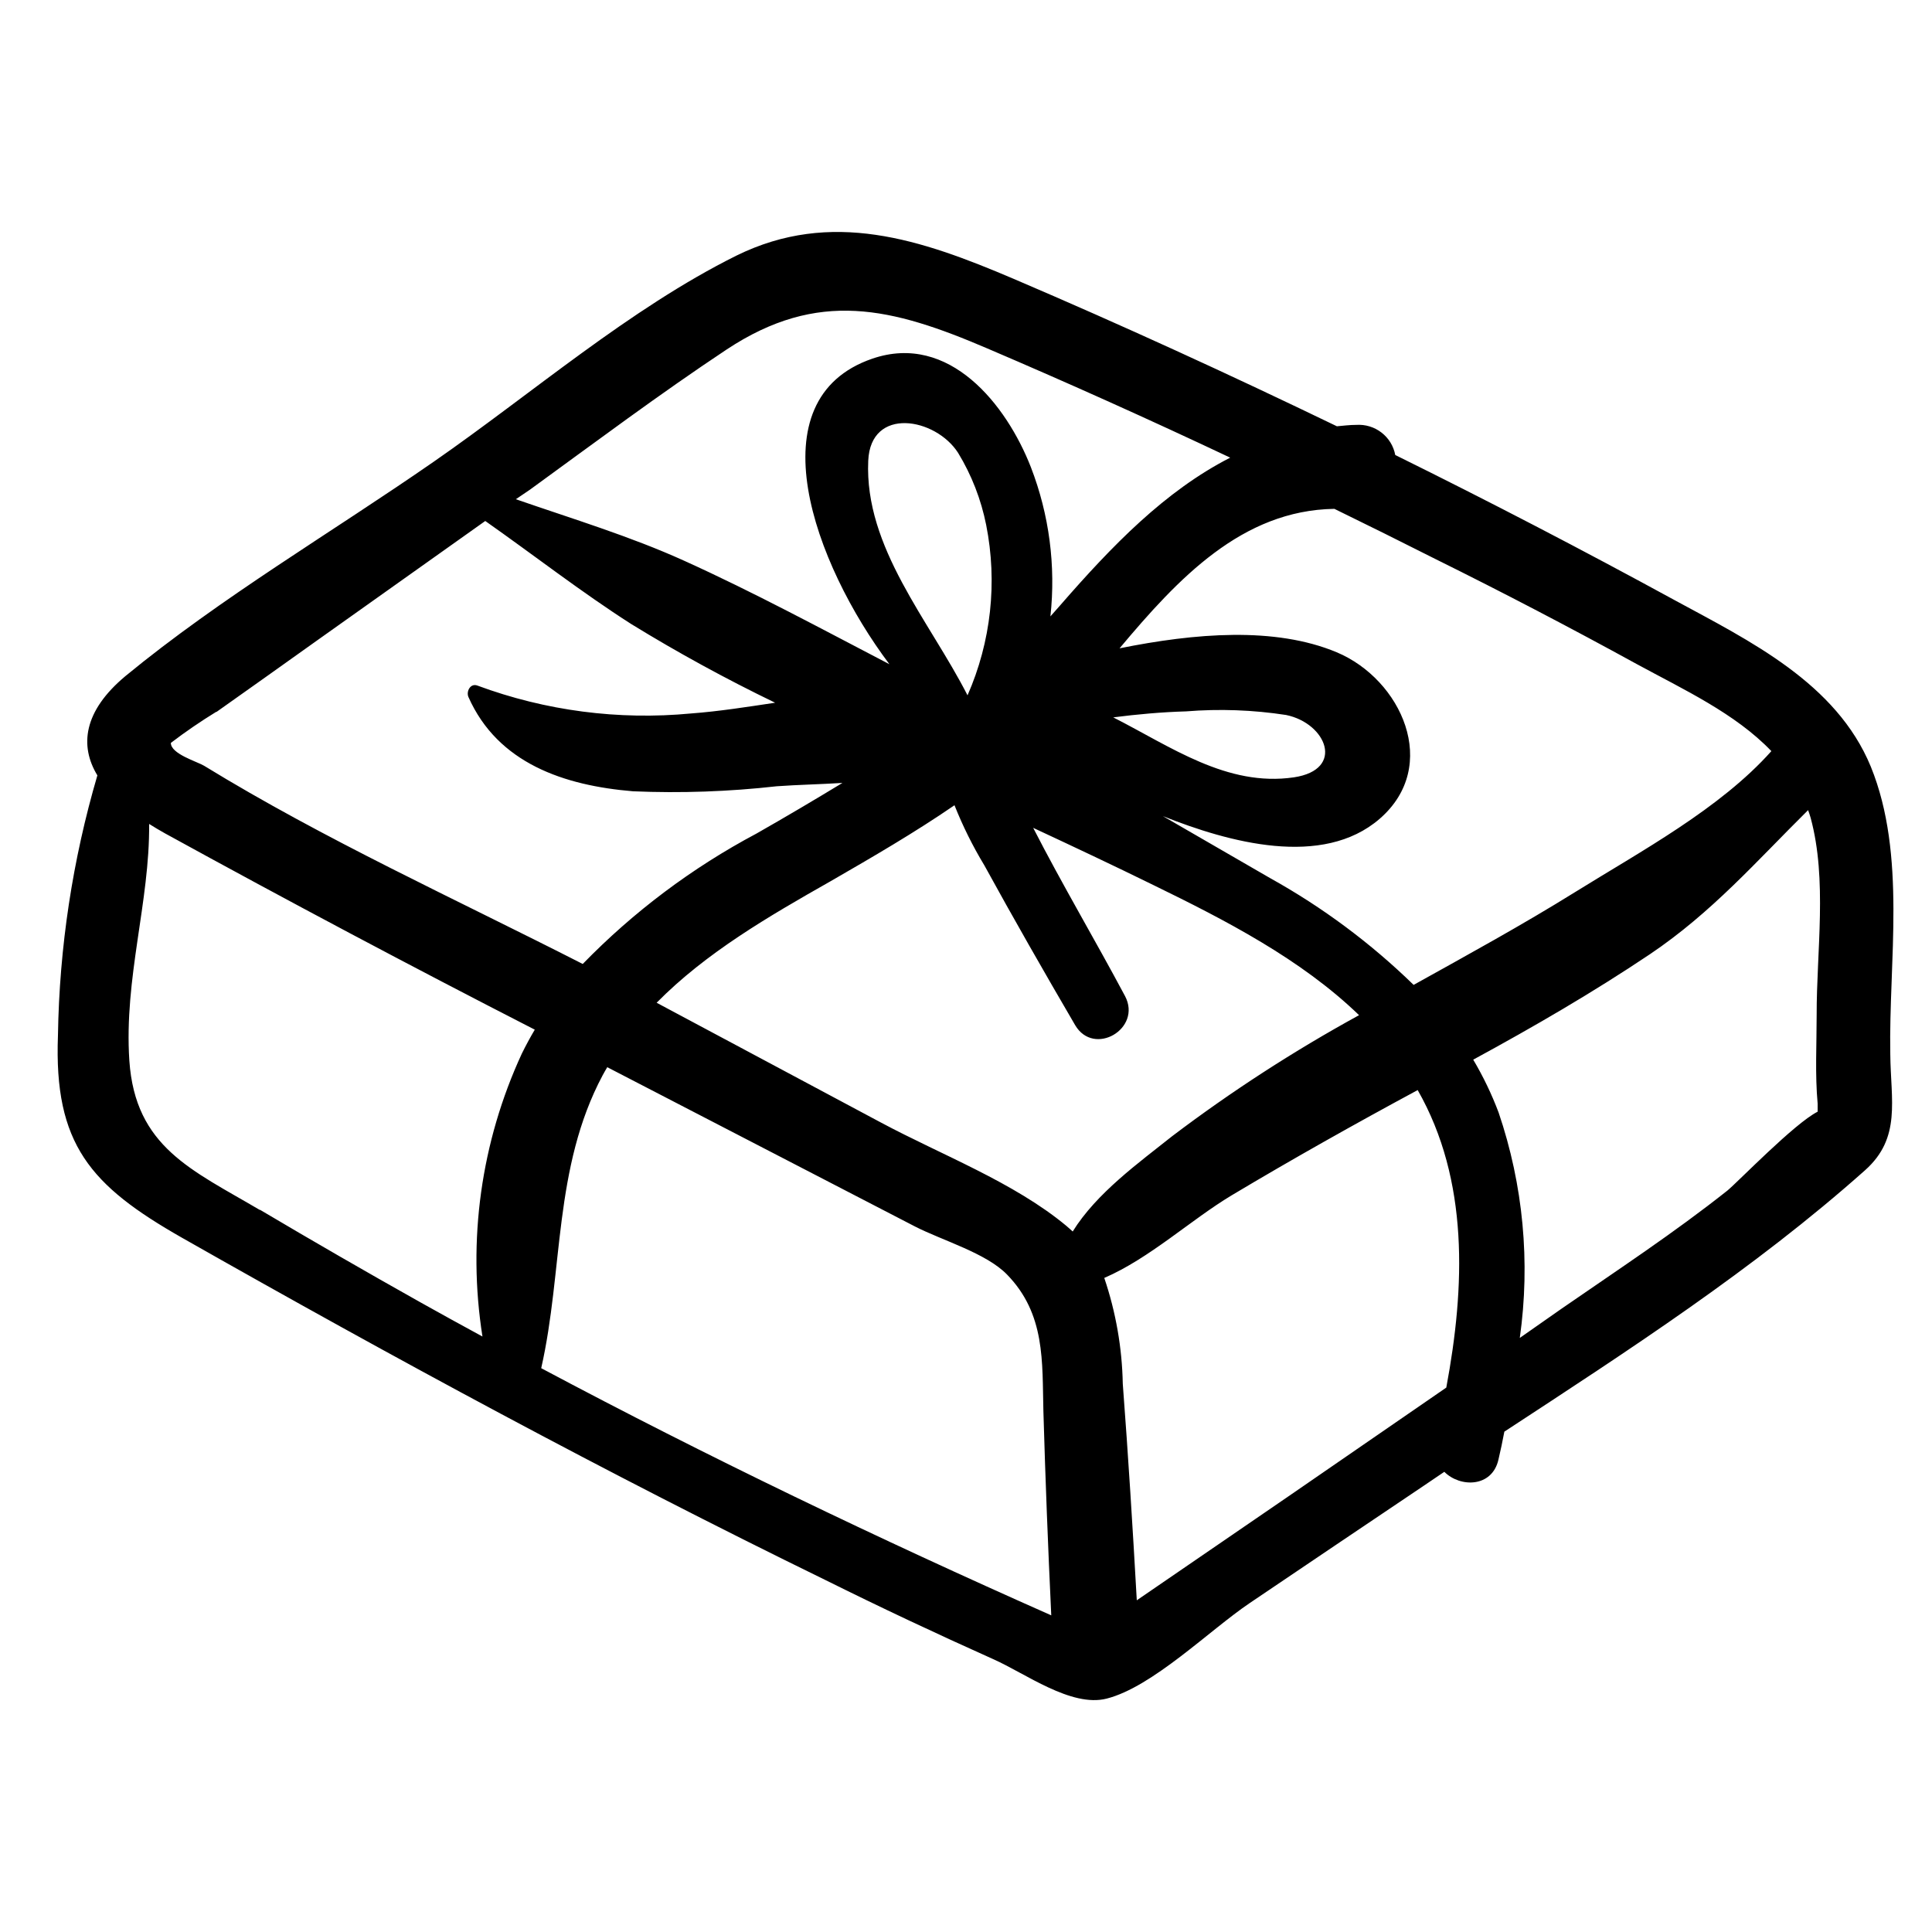 <svg width="100" height="100" viewBox="0 0 100 100" fill="none" xmlns="http://www.w3.org/2000/svg">
<path d="M96.832 39.679C95.046 35.348 90.582 33.182 86.67 31.059C81.908 28.46 77.091 25.958 72.218 23.551C72.132 23.09 71.879 22.677 71.507 22.39C71.135 22.102 70.67 21.961 70.2 21.992C69.859 21.992 69.532 22.035 69.198 22.064C63.667 19.393 58.078 16.83 52.431 14.418C47.67 12.39 43.031 10.809 38.11 13.234C32.579 15.985 27.527 20.375 22.461 23.89C17.198 27.544 11.449 30.915 6.492 34.994C4.314 36.813 4.111 38.604 5.04 40.134C3.757 44.507 3.071 49.03 3 53.584C2.783 59.23 4.684 61.367 9.41 64.06C20.356 70.276 31.403 76.254 42.697 81.769C45.601 83.213 48.461 84.556 51.408 85.877C53.048 86.599 55.444 88.39 57.28 87.92C59.661 87.314 62.608 84.376 64.684 82.975C67.689 80.944 70.691 78.92 73.692 76.903L74.758 76.181C75.579 77.004 77.234 76.997 77.56 75.546C77.669 75.077 77.771 74.608 77.865 74.102C84.303 69.886 90.785 65.692 96.534 60.573C98.421 58.891 97.862 56.963 97.841 54.552C97.754 49.772 98.697 44.264 96.832 39.679ZM84.732 34.38C87.134 35.687 89.813 36.922 91.686 38.878C89.036 41.853 84.942 44.054 81.523 46.177C78.794 47.874 75.971 49.419 73.169 50.978C70.949 48.815 68.449 46.955 65.736 45.448L60.191 42.242C63.595 43.6 68.451 44.943 71.412 42.38C74.577 39.636 72.53 35.16 69.184 33.76C65.983 32.424 61.853 32.77 57.948 33.557C60.974 29.948 64.284 26.41 69.068 26.338C70.815 27.19 72.554 28.054 74.287 28.93C77.805 30.672 81.286 32.489 84.732 34.38ZM55.523 63.742C55.414 63.648 55.313 63.547 55.197 63.453C52.482 61.194 48.715 59.772 45.601 58.104L33.987 51.902C36.542 49.31 39.794 47.426 42.988 45.614C45.165 44.358 47.343 43.094 49.404 41.679C49.833 42.757 50.35 43.798 50.95 44.791C52.475 47.571 54.05 50.321 55.647 53.057C56.619 54.718 59.124 53.245 58.231 51.556C56.692 48.668 54.979 45.78 53.477 42.849C55.552 43.816 57.621 44.791 59.682 45.802C63.399 47.614 67.333 49.635 70.345 52.545C66.973 54.393 63.741 56.485 60.677 58.804C58.957 60.176 56.757 61.75 55.523 63.742ZM50.079 35.99C48.105 32.121 44.737 28.345 44.94 23.847C45.064 21.024 48.425 21.616 49.593 23.443C50.292 24.593 50.783 25.857 51.045 27.175C51.634 30.143 51.297 33.219 50.079 35.99V35.99ZM57.621 37.131C58.862 36.972 60.118 36.857 61.388 36.821C63.117 36.681 64.857 36.744 66.571 37.008C68.661 37.441 69.634 39.838 66.97 40.235C63.508 40.741 60.604 38.647 57.621 37.131ZM37.617 18.086C42.349 14.96 46.167 15.92 51.103 18.035C55.327 19.84 59.518 21.724 63.675 23.688C60.3 25.414 57.563 28.244 54.892 31.312L54.369 31.904C54.654 29.288 54.309 26.643 53.36 24.186C52.097 20.945 49.136 17.205 45.158 18.562C39.017 20.663 42.124 29.182 46.036 34.38C42.516 32.547 39.032 30.662 35.41 29.023C32.623 27.76 29.639 26.858 26.7 25.84L27.425 25.349C30.794 22.901 34.147 20.389 37.617 18.086ZM11.195 36.857C12.937 35.629 14.672 34.388 16.407 33.153L25.117 26.966C27.643 28.742 30.089 30.648 32.673 32.301C35.085 33.782 37.571 35.141 40.121 36.373C38.669 36.59 37.217 36.821 35.766 36.929C32.018 37.285 28.238 36.792 24.711 35.485C24.341 35.348 24.123 35.795 24.246 36.077C25.77 39.514 29.204 40.661 32.768 40.957C35.248 41.062 37.733 40.975 40.201 40.697C41.304 40.618 42.458 40.596 43.605 40.524C42.153 41.405 40.701 42.264 39.155 43.145C35.823 44.916 32.789 47.194 30.162 49.895C23.629 46.56 16.792 43.455 10.564 39.636C10.208 39.42 8.836 39.023 8.844 38.452C9.6 37.876 10.385 37.339 11.195 36.842V36.857ZM13.453 62.63C9.94 60.558 7 59.382 6.695 54.898C6.412 50.639 7.755 46.69 7.719 42.647C7.987 42.813 8.256 42.979 8.546 43.138C14.871 46.613 21.248 49.999 27.68 53.295C27.44 53.7 27.222 54.104 27.012 54.53C24.896 59.106 24.186 64.203 24.972 69.178C23.898 68.594 22.831 68.009 21.764 67.41C18.977 65.846 16.206 64.248 13.453 62.616V62.63ZM28.013 70.817C29.16 65.764 28.638 60.45 31.193 55.656C31.265 55.512 31.352 55.382 31.432 55.238L47.358 63.482C48.766 64.204 51.052 64.861 52.126 65.973C54.115 68.016 53.941 70.471 54.006 73.041C54.108 76.571 54.246 80.087 54.413 83.61C45.456 79.64 36.651 75.416 28.013 70.817ZM58.84 82.831C58.63 79.091 58.398 75.358 58.115 71.626C58.079 69.761 57.756 67.913 57.157 66.146C59.508 65.128 61.642 63.136 63.747 61.872C66.912 59.981 70.128 58.176 73.379 56.422C76.043 61.093 75.833 66.623 74.86 71.821C69.537 75.498 64.197 79.168 58.84 82.831ZM80.841 67.727L78.664 69.251C79.218 65.33 78.843 61.335 77.568 57.584C77.211 56.635 76.771 55.72 76.254 54.848C79.375 53.151 82.453 51.368 85.4 49.39C88.615 47.224 90.909 44.582 93.587 41.932C93.631 42.062 93.682 42.192 93.718 42.329C94.589 45.542 94.023 49.231 94.03 52.538C94.03 54.039 93.943 55.62 94.081 57.122C94.081 57.187 94.081 57.36 94.081 57.541C92.883 58.147 89.98 61.15 89.414 61.62C86.648 63.814 83.723 65.735 80.841 67.727V67.727Z" fill="black"/>
</svg>
